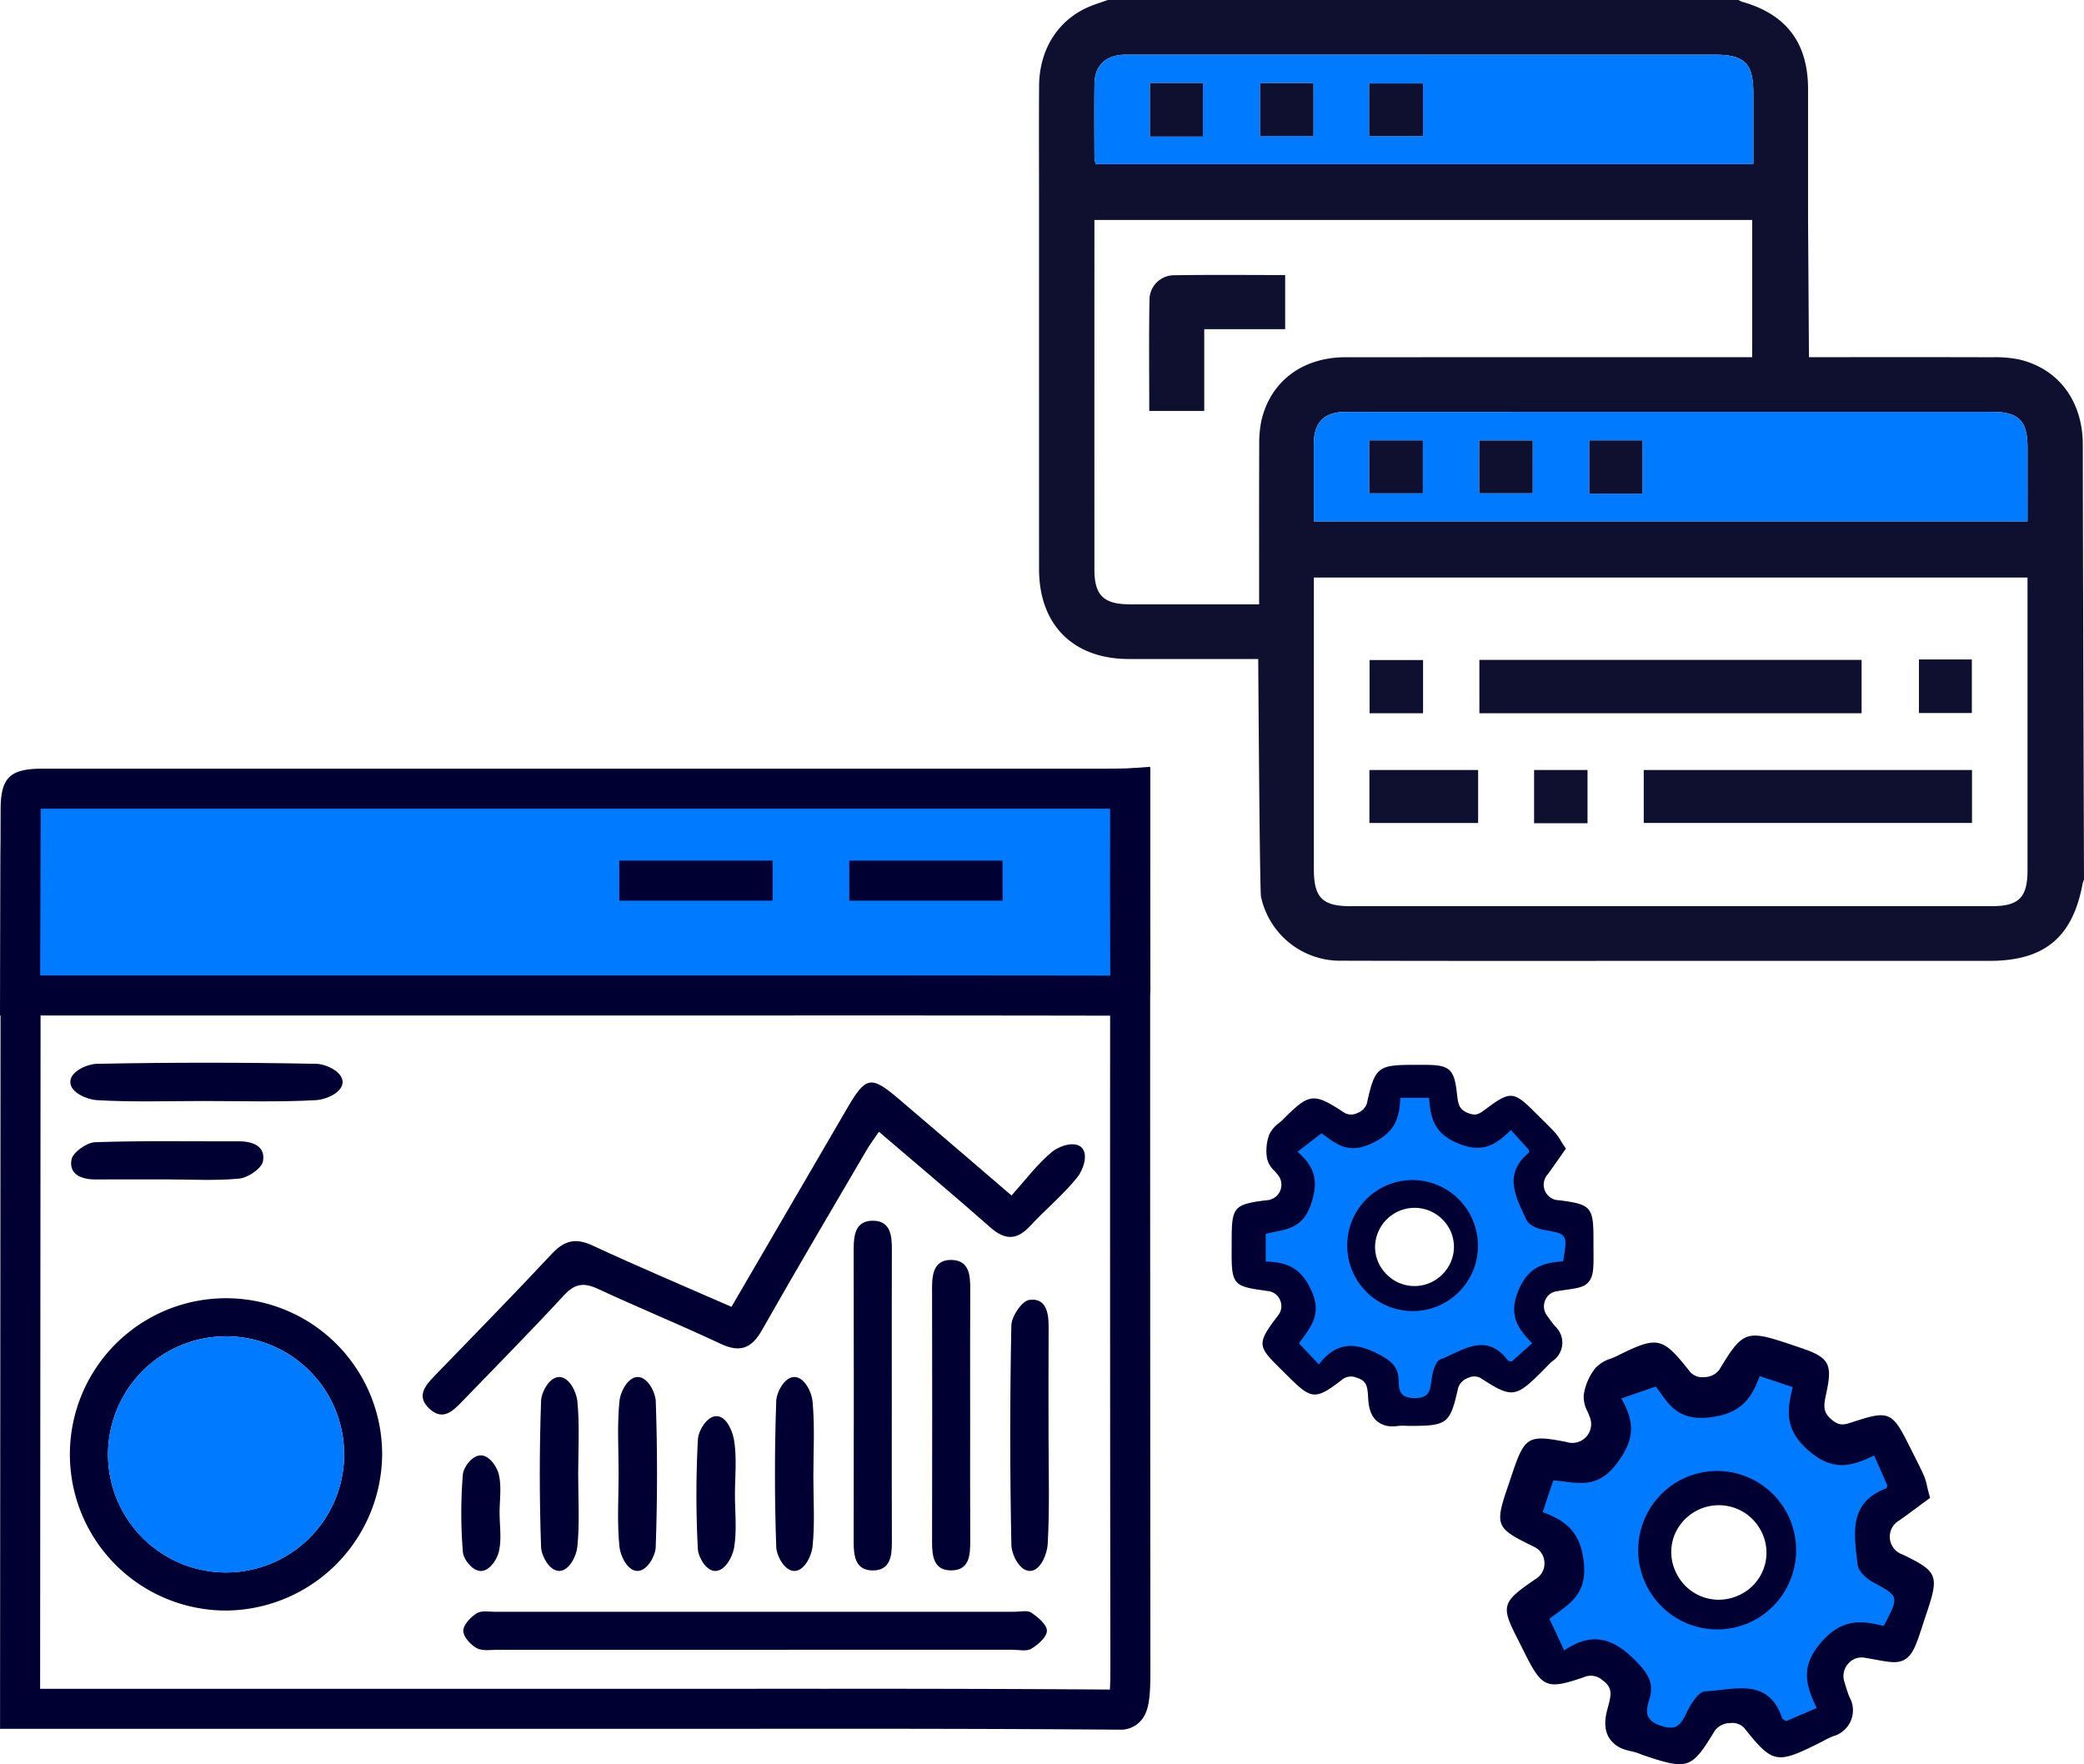 <svg id="Group_1105" data-name="Group 1105" xmlns="http://www.w3.org/2000/svg" xmlns:xlink="http://www.w3.org/1999/xlink" width="422.925" height="358.01" viewBox="0 0 422.925 358.01">
  <defs>
    <clipPath id="clip-path">
      <rect id="Rectangle_818" data-name="Rectangle 818" width="422.925" height="358.01" fill="none"/>
    </clipPath>
  </defs>
  <g id="Group_1105-2" data-name="Group 1105" clip-path="url(#clip-path)">
    <path id="Path_1233" data-name="Path 1233" d="M227.355,351h-.048c-25.121-.2-50.669-.2-75.384-.179l-151.913,0,.113-171.4c.01-19.67.012-23.2,8.587-23.2L225,156.216c.867,0,1.734-.087,2.6-.167l5.813-.448,0,45.953q-.009,68.478.047,136.964c.006,5.94-.206,8.955-2.19,10.924a5.392,5.392,0,0,1-3.91,1.559m-59.2-8.309c18.884,0,38.087.024,57.08.167.057-.9.1-2.274.1-4.333q-.09-68.484-.048-136.972l0-37.216c-.1,0-.192,0-.287,0L8.71,164.358H8.567c-.311,2.337-.313,7.825-.317,14.976L8.141,342.7l143.778,0q8.065-.006,16.235,0" fill="#000032"/>
    <path id="Path_1234" data-name="Path 1234" d="M4.076,202.011q.055-18.83.11-37.659c.011-4.307,0-4.308,4.523-4.308q108.146,0,216.289,0c1.45,0,2.9-.045,4.35-.069,0,13.4-.033,26.79.044,40.184.009,1.547-.379,1.9-2.056,1.895q-45.926-.082-91.851-.04Z" fill="#007aff"/>
    <path id="Path_1235" data-name="Path 1235" d="M227.434,206.113h-.107q-37.569-.072-75.142-.04H0l.123-41.735c.016-6.563,1.861-8.357,8.587-8.357l216.287,0c.969,0,1.939-.019,2.907-.039l5.507-.1,0,13.491c-.005,10.265-.011,20.53.048,30.8a5.95,5.95,0,0,1-1.553,4.393,6.079,6.079,0,0,1-4.468,1.587m-58.566-8.17q28.224,0,56.445.04c-.042-9.639-.038-19.15-.032-28.657l0-5.222H225l-216.287,0H8.249v.23l-.1,33.609H152.185q8.342,0,16.683,0" fill="#000032"/>
    <rect id="Rectangle_804" data-name="Rectangle 804" width="31.113" height="8.126" transform="translate(125.684 174.647)" fill="#000032"/>
    <rect id="Rectangle_805" data-name="Rectangle 805" width="31.111" height="8.126" transform="translate(172.354 174.647)" fill="#000032"/>
    <path id="Path_1236" data-name="Path 1236" d="M148.444,265.191c8.01-13.748,15.74-27.02,23.476-40.289,3.779-6.48,4.809-6.7,10.37-1.983,7.415,6.294,14.78,12.647,22.983,19.675,2.88-3.189,5.268-6.429,8.285-8.9,1.321-1.083,4.51-2.266,5.949-.827s.254,4.614-.821,5.963c-2.872,3.6-6.509,6.581-9.658,9.978-2.718,2.931-5.114,2.854-8.064.253-7.313-6.45-14.789-12.715-22.6-19.4-.953,1.413-1.81,2.543-2.52,3.757-7.1,12.136-14.26,24.233-21.189,36.463-2.139,3.777-4.467,4.672-8.455,2.794-8.222-3.87-16.647-7.31-24.889-11.141-2.8-1.3-4.642-1.086-6.828,1.283-6.733,7.3-13.729,14.354-20.622,21.505-1.907,1.979-3.956,4.1-6.706,1.555s-.864-4.71,1.09-6.731c7.94-8.211,15.942-16.364,23.739-24.71,2.534-2.711,4.815-3.292,8.263-1.689,9.123,4.242,18.4,8.15,28.2,12.446" fill="#000032"/>
    <path id="Path_1237" data-name="Path 1237" d="M77.557,295.074a31.933,31.933,0,0,1-31.5,31.747,31.688,31.688,0,1,1,31.5-31.747m-55.635-.185a23.96,23.96,0,1,0,24.191-23.718,23.991,23.991,0,0,0-24.191,23.718" fill="#000032"/>
    <path id="Path_1238" data-name="Path 1238" d="M153.26,334.788q-26.065.006-52.131-.006c-1.483,0-3.206.309-4.384-.327-1.25-.676-2.731-2.309-2.731-3.523s1.49-2.78,2.727-3.547c.983-.61,2.568-.306,3.886-.307q52.628-.017,105.255-.006c1.157,0,2.6-.364,3.408.181,1.349.907,3.163,2.412,3.166,3.669s-1.79,2.831-3.162,3.653c-.989.592-2.58.2-3.9.2q-26.065.009-52.131.008" fill="#000032"/>
    <path id="Path_1239" data-name="Path 1239" d="M180.982,283.716c0,9.757-.025,19.513.015,29.27.012,2.873-.392,5.718-3.89,5.7-3.479-.018-3.868-2.851-3.863-5.73q.051-29.766,0-59.532c0-2.88.41-5.711,3.89-5.706,3.5.006,3.87,2.88,3.86,5.735-.034,10.087-.013,20.175-.013,30.262" fill="#000032"/>
    <path id="Path_1240" data-name="Path 1240" d="M196.885,287.291c0,8.431-.023,16.863.011,25.294.012,2.969-.111,6.143-3.979,6.09-3.47-.047-3.771-2.967-3.765-5.818q.054-25.789,0-51.58c-.006-2.907.5-5.694,3.986-5.6s3.776,2.987,3.761,5.827c-.045,8.6-.016,17.193-.017,25.79" fill="#000032"/>
    <path id="Path_1241" data-name="Path 1241" d="M41.382,223.422c-7.272,0-14.558.254-21.8-.177-1.839-.109-5.323-1.5-5.316-3.692s3.54-3.635,5.346-3.672q22.3-.451,44.615,0c1.791.036,5.312,1.519,5.3,3.708s-3.5,3.558-5.346,3.66c-7.579.419-15.195.175-22.8.175" fill="#000032"/>
    <path id="Path_1242" data-name="Path 1242" d="M212.791,291.048c0,7.437.245,14.888-.172,22.3-.1,1.873-1.378,5.385-3.575,5.437s-3.757-3.45-3.793-5.213q-.459-22.3-.007-44.615c.037-1.835,2.151-4.962,3.624-5.167,3.4-.472,3.953,2.555,3.937,5.442-.04,7.271-.013,14.543-.014,21.815" fill="#000032"/>
    <path id="Path_1243" data-name="Path 1243" d="M33.742,239.331c-4.788,0-9.576-.014-14.364.009-2.816.014-5.419-.994-4.872-4.017.266-1.473,3.069-3.475,4.784-3.535,9.729-.342,19.476-.153,29.217-.181,2.836-.008,5.4,1.02,4.865,4.025-.264,1.47-3.013,3.354-4.787,3.529-4.906.484-9.89.167-14.843.17" fill="#000032"/>
    <path id="Path_1244" data-name="Path 1244" d="M117.336,299.108c0,4.953.327,9.94-.176,14.841-.177,1.72-1.616,4.837-3.672,4.838s-3.624-3.172-3.682-4.82q-.523-14.841,0-29.707c.059-1.651,1.623-4.83,3.681-4.83s3.5,3.117,3.673,4.837c.5,4.9.177,9.888.177,14.841" fill="#000032"/>
    <path id="Path_1245" data-name="Path 1245" d="M125.54,299.056c0-4.953-.326-9.94.183-14.84.177-1.706,1.674-4.812,3.728-4.786s3.571,3.214,3.629,4.881q.515,14.841-.012,29.706c-.059,1.632-1.677,4.793-3.73,4.769s-3.451-3.154-3.627-4.889c-.5-4.9-.175-9.888-.171-14.841" fill="#000032"/>
    <path id="Path_1246" data-name="Path 1246" d="M165.061,299.6c0,4.788.336,9.613-.176,14.345-.187,1.727-1.614,4.84-3.67,4.843s-3.626-3.168-3.684-4.814q-.522-14.841,0-29.707c.058-1.653,1.614-4.833,3.672-4.837s3.514,3.118,3.681,4.832c.5,5.07.178,10.22.178,15.338" fill="#000032"/>
    <path id="Path_1247" data-name="Path 1247" d="M149.15,303.255c0,3.629.419,7.331-.184,10.857-.295,1.726-1.788,4.7-3.834,4.674-1.933-.025-3.434-2.939-3.512-4.49a209.359,209.359,0,0,1,.017-22.253c.091-1.62,1.788-4.738,3.835-4.66,2.064.079,3.23,3.2,3.517,5.01.561,3.54.164,7.233.161,10.862" fill="#000032"/>
    <path id="Path_1248" data-name="Path 1248" d="M101.388,307.034c.007,2.636.447,5.38-.158,7.869-.365,1.5-1.819,3.874-3.618,3.889s-3.557-2.438-3.669-3.8a96.328,96.328,0,0,1-.009-15.788c.113-1.379,1.811-3.855,3.612-3.869s3.3,2.341,3.668,3.828c.613,2.485.167,5.231.174,7.867" fill="#000032"/>
    <path id="Path_1249" data-name="Path 1249" d="M21.922,294.889A23.96,23.96,0,1,1,45.637,319.1a23.945,23.945,0,0,1-23.715-24.211" fill="#007aff"/>
    <path id="Path_1250" data-name="Path 1250" d="M210.858,68.5q0,23.5.005,47c.013,11.312,6.937,18.223,18.229,18.231,8.692.006,17.384,0,26.252,0,0,0,.293,47.075.563,48.229a16.417,16.417,0,0,0,16.445,12.994c23.768.072,47.537.032,71.305.033q30.037,0,60.074,0c11.149,0,16.883-4.736,18.91-15.646a9.111,9.111,0,0,1,.284-.9s-.214-63.665-.244-88.2c-.011-8.852-4.917-15.422-12.938-17.3a24.4,24.4,0,0,0-5.437-.444c-11.4-.037-22.8-.018-34.193-.017h-3.005l-.182-27.949V41.063q0-11.493,0-22.986c-.011-9.388-4.409-15.19-13.407-17.723a4.03,4.03,0,0,1-.7-.353H224.833c-1.138.4-2.292.754-3.412,1.2-6.526,2.591-10.5,8.637-10.548,16.231-.056,8-.014,16.007-.014,24.011ZM256,85.3a23.1,23.1,0,0,0-.454,5.175c-.041,9.66-.02,19.32-.02,28.98v3.183h-3.04q-11.617,0-23.235-.006c-5.274-.011-7.149-1.84-7.151-7.008q-.015-34.2,0-68.4V44.644H355.585V72.482h-3.133q-39.684,0-79.368.012C264.34,72.5,257.877,77.342,256,85.3m155.464,34.6q0,28.335,0,56.671c0,5.586-1.748,7.32-7.338,7.32q-65.029,0-130.059,0c-5.706,0-7.432-1.743-7.433-7.506q-.006-28.206,0-56.411V117.2H411.46Zm-7.071-36.309c5.23,0,7.057,1.818,7.069,7.05.012,4.952,0,9.9,0,15.154H266.625V97.812c0-2.61-.016-5.221,0-7.832.034-4.294,2.118-6.385,6.444-6.388q28.848-.022,57.7-.007,36.811,0,73.621,0M222.113,17c.045-3.551,2.1-5.632,5.629-5.882.519-.037,1.043-.016,1.565-.016q59.376,0,118.752,0c6,0,7.759,1.778,7.763,7.779,0,4.762,0,9.523,0,14.414H222.354a8.333,8.333,0,0,1-.246-1.423c-.019-4.958-.059-9.918.005-14.876" fill="#0f102f"/>
    <path id="Path_1251" data-name="Path 1251" d="M411.46,105.79H266.625V97.812c0-2.611-.016-5.221,0-7.832.034-4.294,2.118-6.386,6.444-6.389q28.848-.021,57.7-.007,36.811,0,73.621,0c5.23,0,7.057,1.819,7.069,7.051.011,4.951,0,9.9,0,15.154m-133.579-5.684h10.875V89.369H277.881Zm33.163-10.722H300.2v10.7h10.842Zm22.277-.015H322.532v10.8h10.789Z" fill="#007aff"/>
    <path id="Path_1252" data-name="Path 1252" d="M355.823,33.3H222.354a8.367,8.367,0,0,1-.246-1.423c-.019-4.959-.059-9.918.005-14.876.046-3.551,2.1-5.633,5.629-5.882.519-.037,1.043-.017,1.565-.017q59.376,0,118.752.005c6,0,7.759,1.778,7.763,7.779,0,4.761,0,9.523,0,14.414m-77.96-5.674h10.922V16.936H277.863ZM244.117,16.853H233.394V27.71h10.723Zm22.43,0h-10.8v10.76h10.8Z" fill="#007aff"/>
    <rect id="Rectangle_806" data-name="Rectangle 806" width="77.565" height="10.834" transform="translate(300.225 133.907)" fill="#0f102f"/>
    <rect id="Rectangle_807" data-name="Rectangle 807" width="66.614" height="10.742" transform="translate(333.581 156.256)" fill="#0f102f"/>
    <rect id="Rectangle_808" data-name="Rectangle 808" width="22.062" height="10.753" transform="translate(277.907 156.254)" fill="#0f102f"/>
    <rect id="Rectangle_809" data-name="Rectangle 809" width="10.854" height="10.799" transform="translate(277.94 133.941)" fill="#0f102f"/>
    <rect id="Rectangle_810" data-name="Rectangle 810" width="10.842" height="10.805" transform="translate(311.327 156.253)" fill="#0f102f"/>
    <rect id="Rectangle_811" data-name="Rectangle 811" width="10.733" height="10.868" transform="translate(389.43 133.826)" fill="#0f102f"/>
    <path id="Path_1253" data-name="Path 1253" d="M233.229,83.385c0-7.61-.09-15.152.048-22.689a4.991,4.991,0,0,1,4.935-4.84c7.461-.116,14.927-.04,22.6-.04V66.8H244.389V83.385Z" fill="#0f102f"/>
    <rect id="Rectangle_812" data-name="Rectangle 812" width="10.875" height="10.737" transform="translate(277.881 89.369)" fill="#0f102f"/>
    <rect id="Rectangle_813" data-name="Rectangle 813" width="10.842" height="10.704" transform="translate(300.202 89.384)" fill="#0f102f"/>
    <rect id="Rectangle_814" data-name="Rectangle 814" width="10.789" height="10.804" transform="translate(322.532 89.368)" fill="#0f102f"/>
    <rect id="Rectangle_815" data-name="Rectangle 815" width="10.922" height="10.69" transform="translate(277.863 16.936)" fill="#0f102f"/>
    <rect id="Rectangle_816" data-name="Rectangle 816" width="10.723" height="10.857" transform="translate(233.394 16.852)" fill="#0f102f"/>
    <rect id="Rectangle_817" data-name="Rectangle 817" width="10.798" height="10.76" transform="translate(255.749 16.856)" fill="#0f102f"/>
    <path id="Path_1254" data-name="Path 1254" d="M323.377,253.245l0-.375c0-.286,0-.573,0-.859v-.418c0-6.673-.457-7.2-6.974-8.028a3.151,3.151,0,0,1-2.282-5.295c.725-.992,1.43-2,2.151-3.031.329-.47.661-.945,1-1.426l.51-.723-.489-.737c-.221-.333-.408-.638-.58-.918a10.022,10.022,0,0,0-1.162-1.637c-.949-1.018-1.948-2-2.914-2.952-.4-.4-.805-.793-1.206-1.193-4.236-4.233-4.969-4.284-9.839-.647-1.371,1.025-2,1.492-3.564.9-1.918-.721-2.11-1.747-2.361-4l-.014-.13c-.538-4.8-1.472-5.656-6.251-5.688q-.774-.006-1.548,0h-.715c-7.571-.014-8.111.436-9.738,7.8a3.159,3.159,0,0,1-1.97,1.989,2.793,2.793,0,0,1-2.5-.009c-6.415-4.2-7.123-4.127-12.638,1.381-.217.217-.479.436-.756.668a6.035,6.035,0,0,0-1.954,2.317,9.476,9.476,0,0,0-.44,4.9,5.047,5.047,0,0,0,1.472,2.444c.224.246.435.479.6.7a3.158,3.158,0,0,1-2.278,5.294c-6.524.832-6.981,1.356-6.981,8.007v.448l-.006,2.094c-.033,6.329.435,6.906,6.259,7.712.394.055.818.114,1.274.18a2.957,2.957,0,0,1,2.31,1.85,3,3,0,0,1-.35,2.983l-.278.366c-3.971,5.224-3.954,5.979.227,10.091.337.33.7.691,1.1,1.088l.927.926c4.735,4.72,5.541,4.78,10.779.793a2.9,2.9,0,0,1,3.155-.525c2.013.615,2.167,1.763,2.3,4.1l.016.269c.124,2.105.724,3.572,1.835,4.484a4.771,4.771,0,0,0,3.125,1,8.434,8.434,0,0,0,1.147-.082,9.373,9.373,0,0,1,1.54-.025c.287.01.573.02.859.02,7.568,0,8.115-.434,9.745-7.733a3.214,3.214,0,0,1,2.007-2,2.806,2.806,0,0,1,2.484-.015c6.417,4.172,7.126,4.092,12.645-1.421.218-.217.432-.44.646-.662a17.841,17.841,0,0,1,1.336-1.3,4.512,4.512,0,0,0,.539-7.1c-.486-.558-.924-1.172-1.387-1.823l-.281-.394a3.118,3.118,0,0,1-.331-3.034,2.953,2.953,0,0,1,2.283-1.833c.74-.12,1.4-.213,1.974-.3,2.476-.353,3.97-.566,4.842-1.982.75-1.217.736-2.875.7-6.507m-29.662,20.076c-.82.385-1.6.749-2.358,1.042-1.831.7-2.422,3.846-2.6,5.213-.284,2.216-.328,2.551-2.165,2.537a3.833,3.833,0,0,1-1.155-.137,3.33,3.33,0,0,1-.317-1.838,6.278,6.278,0,0,0-3.235-5.6,17.3,17.3,0,0,0-2.241-1.315,13.38,13.38,0,0,0-5.953-1.693,8.7,8.7,0,0,0-6.472,3.018l-1.938-2.043.214-.3c1.921-2.686,4.1-5.729,1.838-10.766a11.1,11.1,0,0,0-4.111-5.135,10.324,10.324,0,0,0-5.072-1.79v-3.1c.261-.055.528-.108.8-.162,3.057-.606,6.521-1.294,8.256-6.3,1.64-4.735,1.12-7.976-1.913-11.127l2.9-2.233c.33.239.672.481,1.03.718,2.227,1.556,5.044,3.035,9.58.945,4.835-2.229,6.262-5.3,6.585-9.186H288.4c.359,2.95,1.243,5.689,4.351,7.7a12.838,12.838,0,0,0,2.623,1.442c5.216,2.166,8.41.429,11.07-1.966l1.816,2.005c-4.814,4.553-2.436,9.6-.509,13.688l.406.866a4.12,4.12,0,0,0,1.652,1.7,7.791,7.791,0,0,0,3.054,1.3l.238.042a22.778,22.778,0,0,1,2.771.6,9.454,9.454,0,0,1-.228,3c-3.512.368-6.988,1.445-9.136,6.583-2.183,5.225-.355,8.455,2.107,11.169l-2.389,2.138a9.327,9.327,0,0,0-1.9-1.608c-3.659-2.668-7.458-.887-10.616.6" fill="#000032"/>
    <path id="Path_1255" data-name="Path 1255" d="M317.226,255.957c.918-5.621.9-5.53-4.133-6.424-1.207-.215-2.846-.987-3.3-1.961-2.109-4.548-4.85-9.3.48-13.652.11-.089.035-.4.042-.527l-3.7-4.088c-3.149,3.116-5.831,4.749-10.741,2.71-4.866-2.021-5.549-5.146-5.867-9.24h-5.842c-.124,4.362-1.24,7.156-5.9,9.305-5.062,2.333-7.488-.359-10.091-2.1l-4.862,3.747c3.653,3.185,4.308,6.1,2.676,10.8-1.806,5.212-5.626,4.949-9.128,5.859V256c4.4.137,7.2,1.29,9.3,5.967,2.237,4.986-.373,7.468-2.537,10.662l4.037,4.254c3.423-4.5,7.172-4.586,11.866-2.2,2.626,1.338,4.26,2.535,4.308,5.47.034,2.125.36,3.53,3.212,3.561,3.01.032,3.181-1.479,3.468-3.714.189-1.474.776-3.74,1.772-4.122,4.476-1.718,9.222-5.694,13.688.149.153.2.573.2.806.273l4.159-3.721c-3.123-3.175-4.8-5.882-2.768-10.746,2-4.793,5.094-5.587,9.059-5.882M287,263.839A10.774,10.774,0,1,1,297.977,253.1,10.912,10.912,0,0,1,287,263.839" fill="#007aff"/>
    <path id="Path_1256" data-name="Path 1256" d="M286.726,239.469h-.046a13.243,13.243,0,0,0-13.274,13.374,13.314,13.314,0,0,0,13.206,13.216h.073a13.228,13.228,0,0,0,13.244-13.373,13.3,13.3,0,0,0-13.2-13.217m8.333,13.593a7.863,7.863,0,0,1-2.389,5.585,7.98,7.98,0,0,1-5.629,2.329h-.079a7.943,7.943,0,0,1-5.656-2.466,7.805,7.805,0,0,1-2.252-5.625,8.039,8.039,0,0,1,7.974-7.783h.03a7.98,7.98,0,0,1,5.683,2.363,7.819,7.819,0,0,1,2.318,5.6" fill="#000032"/>
    <path id="Path_1257" data-name="Path 1257" d="M390.365,329.212l.14-.43c.107-.329.218-.657.329-.985l.161-.479c2.56-7.648,2.238-8.425-4.912-11.876a3.807,3.807,0,0,1-.583-6.944c1.212-.859,2.406-1.743,3.628-2.648.557-.412,1.12-.83,1.694-1.251l.862-.632-.277-1.033c-.126-.466-.224-.888-.313-1.274a12.13,12.13,0,0,0-.7-2.323c-.7-1.53-1.464-3.041-2.206-4.5-.309-.609-.619-1.217-.924-1.83-3.231-6.476-4.052-6.816-11.028-4.516-1.965.649-2.862.944-4.431-.333-1.922-1.562-1.748-2.811-1.172-5.486l.033-.155c1.228-5.713.484-7.046-4.98-8.917-.59-.2-1.182-.4-1.774-.6l-.82-.273c-8.671-2.921-9.462-2.613-14.154,5.2a3.814,3.814,0,0,1-3.021,1.524,3.373,3.373,0,0,1-2.858-.969c-5.739-7.278-6.581-7.463-15.014-3.267-.332.166-.716.316-1.123.476a7.3,7.3,0,0,0-3.128,1.9,11.462,11.462,0,0,0-2.386,5.449,6.108,6.108,0,0,0,.75,3.366c.162.369.315.717.416,1.029a3.818,3.818,0,0,1-4.642,5.194c-7.8-1.55-8.52-1.125-11.073,6.5l-.172.513-.809,2.4c-2.467,7.24-2.152,8.081,4.213,11.24.431.214.893.444,1.391.694a3.574,3.574,0,0,1,1.937,3.008,3.625,3.625,0,0,1-1.545,3.284l-.46.313c-6.554,4.463-6.824,5.334-3.61,11.652.258.507.539,1.061.842,1.669l.707,1.416c3.615,7.226,4.516,7.6,12.049,5.045a3.5,3.5,0,0,1,3.817.61c2.072,1.476,1.807,2.851,1.064,5.575l-.086.314c-.665,2.46-.54,4.372.382,5.844a5.772,5.772,0,0,0,3.2,2.341,10.358,10.358,0,0,0,1.346.346,11.385,11.385,0,0,1,1.775.561c.325.122.649.243.976.353,8.674,2.9,9.466,2.616,14.136-5.123a3.885,3.885,0,0,1,3.067-1.521,3.392,3.392,0,0,1,2.853.936c5.752,7.244,6.6,7.423,15.036,3.224.333-.166.664-.34.994-.512a21.769,21.769,0,0,1,2.031-.98,5.452,5.452,0,0,0,3.344-7.932c-.344-.827-.609-1.7-.89-2.622l-.171-.559a3.767,3.767,0,0,1,.784-3.6,3.571,3.571,0,0,1,3.32-1.225c.894.146,1.68.291,2.376.418,2.972.546,4.767.874,6.31-.413,1.326-1.107,1.946-3.012,3.3-7.188m-41.7,11.627c-1.088.127-2.115.247-3.1.29-2.368.1-4.252,3.478-4.978,4.977-1.176,2.431-1.354,2.8-3.455,2.077a4.632,4.632,0,0,1-1.27-.6,4.016,4.016,0,0,1,.342-2.227,7.586,7.586,0,0,0-1.56-7.659,20.7,20.7,0,0,0-2.063-2.367,16.154,16.154,0,0,0-6.172-4.225,10.515,10.515,0,0,0-8.576.975l-1.437-3.084.361-.262c3.232-2.341,6.894-4.994,6.237-11.633a13.419,13.419,0,0,0-2.741-7.463,12.468,12.468,0,0,0-5.127-4l1.19-3.554c.321.037.647.079.981.122,3.735.478,7.97,1.019,11.878-4.052,3.7-4.8,4.345-8.712,2.078-13.486l4.179-1.447c.287.4.586.809.9,1.218,1.955,2.638,4.616,5.414,10.616,4.759,6.4-.7,9.21-3.671,11.072-8l3.455,1.157c-.721,3.52-.759,7,2.031,10.493a15.535,15.535,0,0,0,2.453,2.659c5.147,4.483,9.474,3.719,13.441,2l1.312,2.994c-7.264,3.371-6.475,10.065-5.836,15.492l.133,1.149a4.98,4.98,0,0,0,1.241,2.585,9.411,9.411,0,0,0,3,2.662l.256.139a27.055,27.055,0,0,1,2.948,1.746,11.4,11.4,0,0,1-1.413,3.351c-4.166-.926-8.562-1.025-12.995,4.039-4.507,5.15-3.652,9.554-1.872,13.608l-3.558,1.534a11.27,11.27,0,0,0-1.559-2.572c-3.17-4.461-8.207-3.878-12.395-3.39" fill="#000032"/>
    <path id="Path_1258" data-name="Path 1258" d="M382.275,329.96c3.21-6.089,3.156-5.991-2.271-8.948-1.3-.709-2.883-2.222-3.026-3.512-.672-6.02-1.991-12.514,5.788-15.461.16-.06.2-.449.251-.587l-2.676-6.107c-4.8,2.364-8.5,3.206-13.35-1.016-4.8-4.183-4.384-8.026-3.177-12.84l-6.7-2.242c-1.816,4.952-4.167,7.726-10.334,8.4-6.7.731-8.443-3.285-10.757-6.284l-7.01,2.428c2.964,5.052,2.6,8.641-1.078,13.41-4.07,5.28-8.348,3.513-12.71,3.212-.783,2.34-1.424,4.253-2.154,6.435,4.992,1.846,7.754,4.24,8.365,10.4.651,6.573-3.293,8.417-7,11.247,1.025,2.2,1.888,4.05,2.994,6.424,5.652-3.847,9.98-2.5,14.441,2.037,2.5,2.54,3.91,4.541,2.839,7.922-.776,2.448-.942,4.183,2.315,5.313,3.437,1.192,4.213-.474,5.4-2.925.782-1.617,2.325-3.989,3.613-4.045,5.788-.251,12.753-2.986,15.629,5.424.1.29.58.448.819.622l6.2-2.669c-2.361-4.837-3.246-8.583.951-13.377,4.135-4.724,7.982-4.448,12.638-3.266M344.611,327.4a13.021,13.021,0,1,1,16.7-8.1,13.187,13.187,0,0,1-16.7,8.1" fill="#007aff"/>
    <path id="Path_1259" data-name="Path 1259" d="M353.647,299.362l-.053-.018a16.006,16.006,0,0,0-20.343,10.233,16.093,16.093,0,0,0,10.063,20.214l.085.028a15.985,15.985,0,0,0,20.308-10.245,16.073,16.073,0,0,0-10.06-20.212m4.335,18.775a9.5,9.5,0,0,1-4.881,5.484,9.647,9.647,0,0,1-7.344.51l-.091-.031a9.6,9.6,0,0,1-5.535-5,9.427,9.427,0,0,1-.423-7.311,9.714,9.714,0,0,1,12.125-5.86l.034.012a9.641,9.641,0,0,1,5.606,4.888,9.449,9.449,0,0,1,.509,7.3" fill="#000032"/>
  </g>
</svg>
